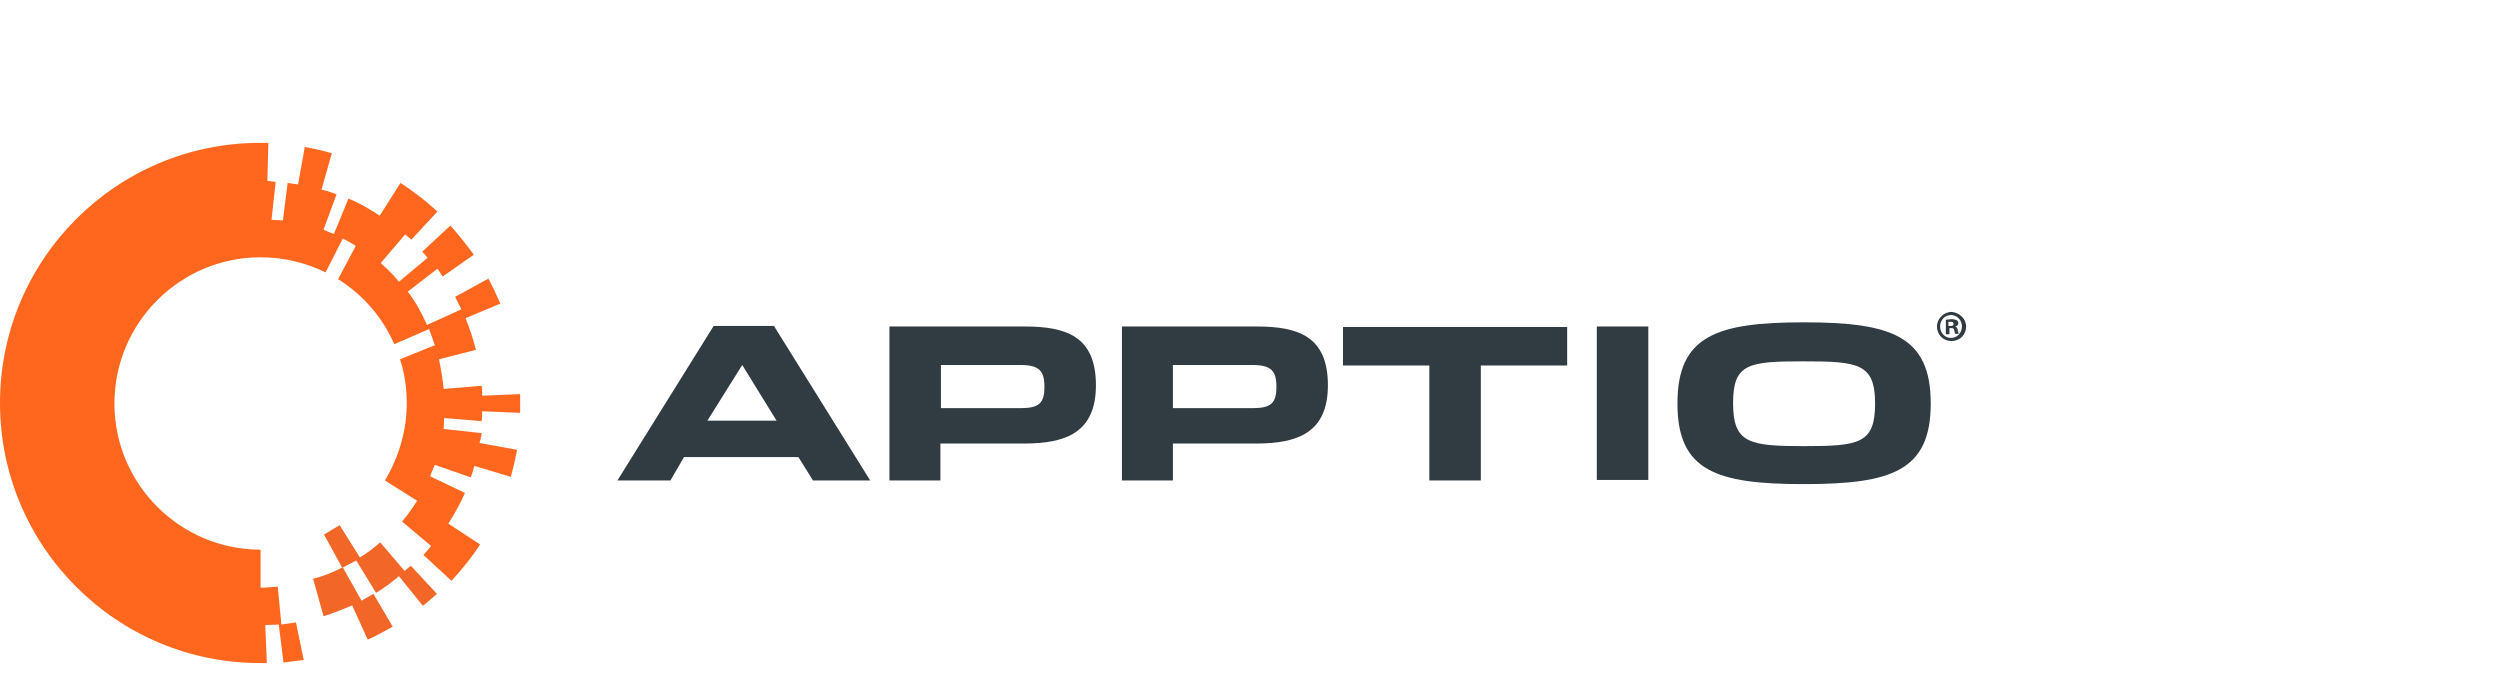 <?xml version="1.0" encoding="UTF-8"?>
<svg width="210px" height="57px" viewBox="0 0 210 57" version="1.1" xmlns="http://www.w3.org/2000/svg" xmlns:xlink="http://www.w3.org/1999/xlink">
    <title>apptio_logo</title>
    <g id="Page-1" stroke="none" stroke-width="1" fill="none" fill-rule="evenodd">
        <g id="integrations-copy" transform="translate(-476, -1381)">
            <g id="apptio_logo" transform="translate(476, 1381)">
                <g id="ll-apptio" transform="translate(0, 12)">
                    <g id="Group">
                        <g fill-rule="nonzero">
                            <g>
                                <g id="Path">
                                    <path d="M40.458,23.378 C40.502,23.115 40.502,22.81 40.502,22.547 L43.691,22.679 C43.691,22.416 43.691,22.154 43.691,21.892 C43.691,21.63 43.691,21.368 43.691,21.105 L40.502,21.237 C40.502,20.974 40.502,20.668 40.458,20.406 L37.269,20.668 C37.181,19.838 37.05,19.008 36.875,18.178 L39.977,17.391 C39.759,16.474 39.453,15.6 39.104,14.726 L42.031,13.502 C41.725,12.803 41.376,12.06 41.026,11.405 L38.23,12.934 C38.405,13.284 38.579,13.633 38.754,13.983 L35.87,15.294 C35.39,14.245 34.953,13.415 34.254,12.497 L36.744,10.575 C36.963,10.837 36.963,10.924 37.181,11.23 L39.803,9.395 C39.191,8.565 38.536,7.734 37.837,6.948 L35.477,9.133 C35.696,9.395 35.696,9.395 35.914,9.657 L33.511,11.667 C32.987,11.012 32.594,10.662 31.982,10.094 L34.035,7.691 C34.21,7.822 34.385,7.996 34.56,8.128 L36.744,5.768 C35.783,4.894 34.735,4.064 33.642,3.365 L31.895,6.118 C30.933,5.506 30.322,5.112 29.273,4.676 L28.05,7.647 C27.875,7.603 27.351,7.385 27.176,7.297 L28.268,4.326 C27.831,4.151 27.438,4.02 27.001,3.933 L27.875,0.874 C27.132,0.655 26.346,0.481 25.603,0.35 L25.035,3.496 C24.729,3.452 24.423,3.408 24.161,3.365 L23.768,6.511 C23.593,6.511 22.982,6.467 22.807,6.467 L23.156,3.277 C22.763,3.234 22.807,3.234 22.457,3.19 L22.545,0 C22.326,0 22.064,0 21.846,0 C9.787,0 0,9.788 0,21.848 C0,33.909 9.787,43.697 21.846,43.697 C22.064,43.697 22.151,43.697 22.414,43.697 L22.283,40.507 C22.632,40.507 23.025,40.463 23.418,40.463 L23.812,43.653 C23.943,43.653 25.385,43.434 25.516,43.434 L24.86,40.288 C24.773,40.288 23.986,40.419 23.637,40.463 L23.331,37.273 C22.851,37.317 22.37,37.361 21.889,37.361 L21.889,34.171 C15.117,34.171 9.612,28.665 9.612,21.892 C9.612,15.119 15.117,9.613 21.889,9.613 C23.812,9.613 25.647,10.05 27.351,10.88 L28.793,8.04 C29.011,8.128 29.666,8.521 29.885,8.652 L28.399,11.448 C30.496,12.759 32.157,14.682 33.118,16.911 L36.045,15.643 C36.133,15.862 36.438,16.736 36.526,16.998 L33.599,18.178 C33.992,19.358 34.167,20.625 34.167,21.848 C34.167,24.164 33.511,26.393 32.331,28.359 L35.04,30.063 C34.647,30.675 34.254,31.243 33.773,31.811 L36.22,33.865 C36.002,34.127 35.783,34.389 35.565,34.608 L37.924,36.792 C38.798,35.831 39.628,34.826 40.327,33.734 L37.662,31.986 C38.186,31.156 38.667,30.282 39.06,29.408 L36.133,28.009 C36.176,27.835 36.482,27.179 36.526,27.048 L39.541,28.097 C39.672,27.791 39.759,27.441 39.846,27.136 L42.905,28.053 C43.123,27.31 43.298,26.524 43.429,25.781 L40.283,25.213 C40.371,24.82 40.414,24.82 40.458,24.383 L37.269,24.033 C37.269,23.858 37.312,23.29 37.312,23.115 L40.458,23.378 L40.458,23.378 L40.458,23.378 Z" fill="#FF671F"></path>
                                    <path d="M33.992,35.962 L31.938,33.559 C31.327,34.083 30.933,34.389 30.234,34.826 L28.53,32.117 C28.356,32.204 27.22,32.904 27.22,32.904 L28.749,35.7 C28.749,35.7 29.885,35.088 29.928,35.088 L31.589,37.798 C32.244,37.404 32.899,36.924 33.511,36.399 L35.521,38.89 C35.914,38.584 36.307,38.234 36.701,37.885 L34.516,35.525 C34.341,35.656 34.167,35.787 33.992,35.962 Z" fill="#F26727"></path>
                                    <path d="M27.176,39.764 C28.006,39.502 28.793,39.196 29.579,38.846 L30.89,41.73 C31.589,41.424 32.288,41.031 32.987,40.638 L31.37,37.885 C31.283,37.929 30.453,38.409 30.365,38.453 L28.793,35.656 C28.006,36.05 27.176,36.399 26.302,36.618 L27.176,39.764 L27.176,39.764 L27.176,39.764 Z" fill="#F26727"></path>
                                </g>
                                <g transform="translate(51.556, 14.857)" fill="#303C42">
                                    <path d="M4.762,13.502 L0.306,13.502 L8.389,0.524 L13.457,0.524 L21.54,13.502 L16.734,13.502 L15.51,11.536 L5.898,11.536 L4.762,13.502 L4.762,13.502 L4.762,13.502 Z M10.792,3.802 L7.864,8.477 L13.675,8.477 L10.792,3.802 L10.792,3.802 L10.792,3.802 Z" id="Shape"></path>
                                    <path d="M23.156,0.568 L34.516,0.568 C38.011,0.568 40.502,1.398 40.502,5.506 C40.502,9.482 37.968,10.4 34.472,10.4 C33.249,10.4 28.181,10.4 27.438,10.4 L27.438,13.502 L23.156,13.502 L23.156,0.568 L23.156,0.568 L23.156,0.568 Z M34.167,7.428 C35.739,7.428 36.176,6.991 36.176,5.637 C36.176,4.282 35.739,3.802 34.123,3.802 C32.943,3.802 27.482,3.802 27.482,3.802 L27.482,7.428 C28.225,7.428 33.249,7.428 34.167,7.428 Z" id="Shape"></path>
                                    <path d="M42.643,0.568 L54.002,0.568 C57.498,0.568 59.988,1.398 59.988,5.506 C59.988,9.482 57.454,10.4 53.959,10.4 C52.692,10.4 47.667,10.4 46.968,10.4 L46.968,13.502 L42.686,13.502 L42.686,0.568 L42.643,0.568 L42.643,0.568 Z M53.653,7.428 C55.226,7.428 55.663,6.991 55.663,5.637 C55.663,4.282 55.226,3.802 53.609,3.802 C52.429,3.802 46.968,3.802 46.968,3.802 L46.968,7.428 C47.754,7.428 52.735,7.428 53.653,7.428 Z" id="Shape"></path>
                                    <polygon id="Path" points="68.508 3.845 61.255 3.845 61.255 0.612 80.086 0.612 80.086 3.845 72.833 3.845 72.833 13.502 68.508 13.502 68.508 3.845"></polygon>
                                    <polygon id="Path" points="82.576 0.568 86.902 0.568 86.902 13.459 82.576 13.459 82.576 0.568"></polygon>
                                    <path d="M89.349,7.035 C89.349,1.355 92.625,0.218 99.965,0.218 C107.306,0.218 110.626,1.355 110.626,7.035 C110.626,12.716 107.306,13.808 99.965,13.808 C92.625,13.808 89.349,12.716 89.349,7.035 Z M105.951,7.035 C105.951,3.671 104.553,3.496 99.922,3.496 C95.334,3.496 94.023,3.671 94.023,6.991 C94.023,10.356 95.334,10.618 99.965,10.618 C104.64,10.618 105.951,10.4 105.951,7.035 Z" id="Shape"></path>
                                </g>
                            </g>
                        </g>
                        <g transform="translate(162.531, 13.983)" fill="#303C42" fill-rule="nonzero" id="Shape">
                            <g>
                                <path d="M2.621,1.442 C2.621,2.141 2.097,2.665 1.398,2.665 C0.699,2.665 0.175,2.141 0.175,1.442 C0.175,0.787 0.743,0.218 1.398,0.218 C2.053,0.262 2.621,0.787 2.621,1.442 Z M0.437,1.442 C0.437,1.966 0.83,2.403 1.354,2.403 C1.879,2.403 2.272,1.966 2.272,1.442 C2.272,0.918 1.879,0.481 1.354,0.481 C0.83,0.481 0.437,0.918 0.437,1.442 Z M1.18,2.097 L0.918,2.097 L0.918,0.874 C1.049,0.874 1.18,0.83 1.398,0.83 C1.617,0.83 1.748,0.874 1.835,0.918 C1.922,0.961 1.966,1.049 1.966,1.18 C1.966,1.311 1.879,1.398 1.704,1.442 L1.704,1.442 C1.835,1.486 1.879,1.573 1.922,1.748 C1.966,1.923 1.966,2.01 2.01,2.054 L1.704,2.054 C1.66,2.01 1.66,1.879 1.617,1.748 C1.617,1.617 1.529,1.573 1.354,1.573 L1.223,1.573 L1.223,2.097 L1.18,2.097 L1.18,2.097 Z M1.18,1.398 L1.311,1.398 C1.486,1.398 1.573,1.355 1.573,1.224 C1.573,1.092 1.486,1.049 1.311,1.049 C1.223,1.049 1.18,1.049 1.136,1.049 L1.136,1.398 L1.18,1.398 L1.18,1.398 Z"></path>
                            </g>
                        </g>
                    </g>
                </g>
                <rect id="Rectangle" x="0" y="0" width="210" height="57"></rect>
            </g>
        </g>
    </g>
</svg>